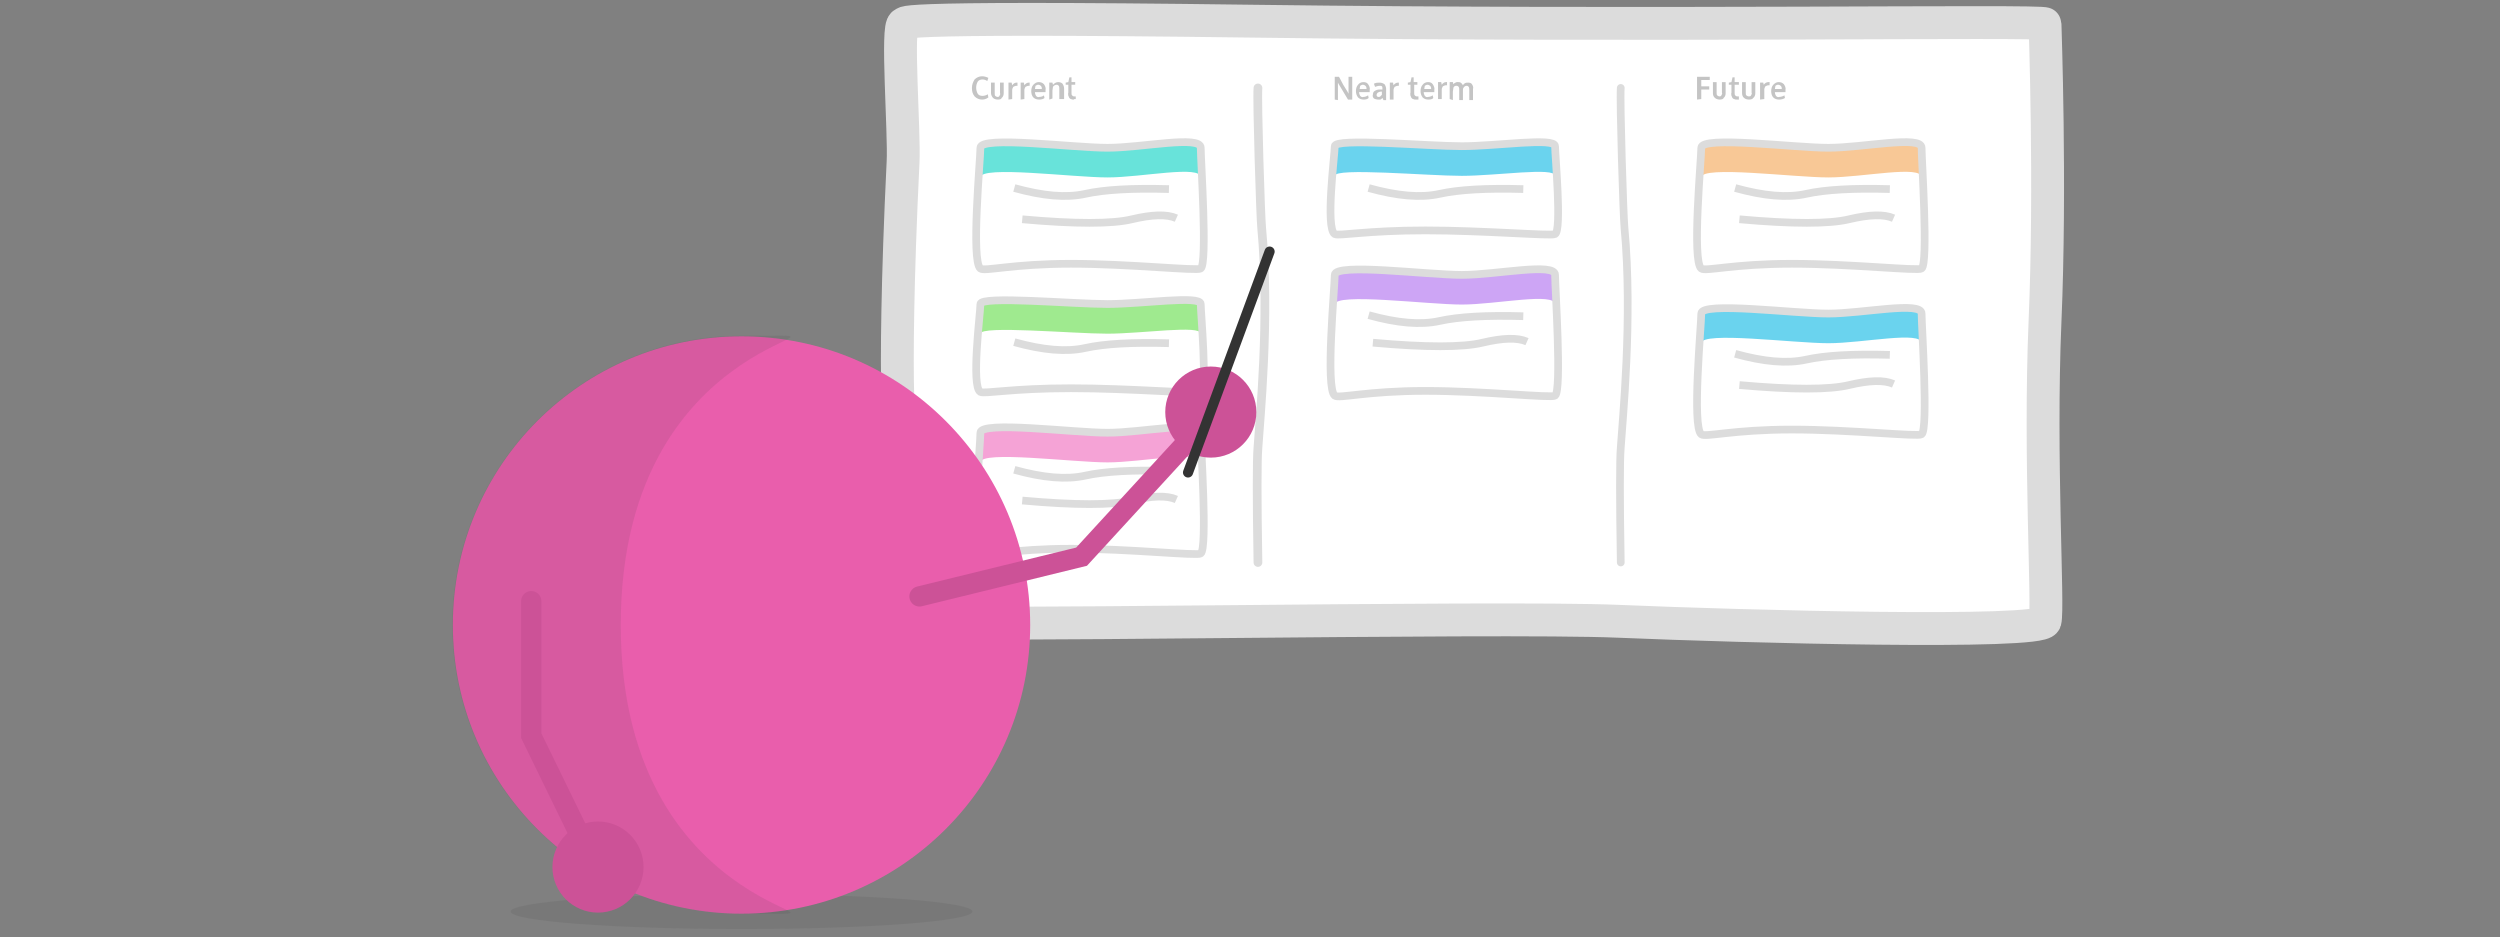 <?xml version="1.0" encoding="UTF-8"?> <!-- Generator: Adobe Illustrator 24.3.0, SVG Export Plug-In . SVG Version: 6.00 Build 0) --> <svg xmlns="http://www.w3.org/2000/svg" xmlns:xlink="http://www.w3.org/1999/xlink" version="1.1" id="Layer_1" x="0px" y="0px" viewBox="0 0 472 177" style="enable-background:new 0 0 472 177;" xml:space="preserve"><rect x="0" y="0" width="472" height="177" fill="#808080" stroke="none"/> <style type="text/css"> .st0{fill-rule:evenodd;clip-rule:evenodd;fill:#FFFFFF;stroke:#DCDCDC;stroke-width:6.202;} .st1{fill-rule:evenodd;clip-rule:evenodd;fill:#68E3DA;} .st2{fill-rule:evenodd;clip-rule:evenodd;fill:#CDA5F5;} .st3{fill-rule:evenodd;clip-rule:evenodd;fill:#F8C896;} .st4{fill-rule:evenodd;clip-rule:evenodd;fill:#6AD3EE;} .st5{fill-rule:evenodd;clip-rule:evenodd;fill:#9FEA8F;} .st6{fill-rule:evenodd;clip-rule:evenodd;fill:#F5A3D6;} .st7{fill-rule:evenodd;clip-rule:evenodd;fill:#C4C4C4;} .st8{fill:none;stroke:#DCDCDC;stroke-width:1.646;stroke-linecap:round;} .st9{fill:none;stroke:#DCDCDC;stroke-width:1.455;stroke-linecap:round;} .st10{fill:none;stroke:#DCDCDC;stroke-width:1.455;} .st11{fill:#CC5297;} .st12{fill:#333333;fill-opacity:0.1;} .st13{fill:#E95EAC;} .st14{fill-rule:evenodd;clip-rule:evenodd;fill:#333333;fill-opacity:0.1;} .st15{fill:none;stroke:#CC5297;stroke-width:3.826;stroke-linecap:round;} .st16{fill:none;stroke:#333333;stroke-width:1.914;stroke-linecap:round;} </style> <path id="Rectangle" class="st0" d="M386.1,117.3c-0.7,2.5-57,1-80.5,0c-23.5-1-132.4,1.2-135,0c-2.5-1.2-0.7-29.3-1.1-42.6 c-0.2-6.6-0.1-21.5,1-44.1c0.3-5.4-1.3-26.1,0.1-26.1s-9-1.5,65.9-0.5s149.6-0.2,149.6,0.5s1.1,30.4,0,56.2 C385,86.5,386.8,114.8,386.1,117.3z"></path> <path class="st1" d="M185.1,33.5c0-2.3,17.5,0,24,0s17.6-2.4,17.6,0v-5.6c0-2.4-11.1,0-17.6,0s-24-2.3-24,0V33.5z"></path> <path class="st2" d="M252,57.5c0-2.3,17.5,0,24,0s17.6-2.4,17.6,0v-5.6c0-2.4-11.1,0-17.6,0s-24-2.3-24,0V57.5z"></path> <path class="st3" d="M321.2,33.5c0-2.3,17.5,0,24,0s17.6-2.4,17.6,0v-5.6c0-2.4-11.1,0-17.6,0s-24-2.3-24,0V33.5z"></path> <path class="st4" d="M321.2,64.8c0-2.3,17.5,0,24,0s17.6-2.4,17.6,0v-5.6c0-2.4-11.1,0-17.6,0s-24-2.3-24,0V64.8z"></path> <path class="st5" d="M185.1,63c0-1.6,17.5,0,24,0s17.6-1.7,17.6,0v-5.6c0-1.7-11.1,0-17.6,0s-24-1.6-24,0V63z"></path> <path class="st4" d="M252,33.2c0-1.6,17.5,0,24,0s17.6-1.7,17.6,0v-5.6c0-1.7-11.1,0-17.6,0s-24-1.6-24,0V33.2z"></path> <path class="st6" d="M185.1,87.3c0-2.3,17.5,0,24,0s17.6-2.4,17.6,0v-5.6c0-2.4-11.1,0-17.6,0s-24-2.3-24,0V87.3z"></path> <path id="Near-term" class="st7" d="M252,18.8v-4.3h0.8c0.1,0.2,0.4,0.7,0.8,1.5l0.8,1.3l0.1,0.2l0.1,0.2c0-0.7,0-1,0-1v-2.2h0.7 v4.3h-0.8l-1.8-3l-0.1-0.2c0,0.5,0,0.9,0,1.1v2.2L252,18.8z M257.5,18.8c-0.4,0-0.8-0.1-1.1-0.4c-0.3-0.4-0.4-0.8-0.4-1.2 c0-0.4,0.1-0.9,0.4-1.2c0.2-0.3,0.6-0.5,1-0.5c0.4,0,0.7,0.1,0.9,0.4c0.2,0.3,0.4,0.7,0.3,1.1c0,0,0,0.1,0,0.2v0.2h-2 c0,0.3,0.1,0.5,0.2,0.7c0.2,0.2,0.4,0.3,0.6,0.2c0.3,0,0.6-0.1,0.9-0.3l0.1,0.5C258.2,18.7,257.9,18.8,257.5,18.8L257.5,18.8z M256.7,16.8h1.3c0-0.2,0-0.4-0.2-0.6c-0.1-0.1-0.3-0.2-0.5-0.2c-0.2,0-0.3,0.1-0.5,0.2C256.8,16.4,256.7,16.6,256.7,16.8 L256.7,16.8z M260.1,18.8c-0.2,0-0.5-0.1-0.7-0.2c-0.2-0.2-0.3-0.5-0.2-0.7c0-0.3,0.1-0.6,0.3-0.7c0.3-0.2,0.6-0.3,0.9-0.3l0.2,0 l0.2,0l0.2,0v-0.2c0-0.2,0-0.3-0.1-0.4c-0.1-0.1-0.2-0.1-0.4-0.1c-0.3,0-0.6,0.1-0.9,0.2c0,0,0-0.1-0.1-0.3l-0.1-0.3 c0.4-0.2,0.7-0.2,1.1-0.2c0.3,0,0.6,0.1,0.9,0.3c0.2,0.3,0.3,0.6,0.3,0.9v2.1h-0.5l-0.1-0.2c0-0.1-0.1-0.2-0.1-0.2 c-0.1,0.1-0.3,0.3-0.4,0.3C260.4,18.8,260.2,18.8,260.1,18.8L260.1,18.8z M260.2,18.3c0.2,0,0.3,0,0.4-0.1c0.1-0.1,0.2-0.2,0.3-0.3 v-0.6l-0.1,0l-0.1,0c-0.2,0-0.4,0.1-0.6,0.2c-0.1,0.1-0.2,0.3-0.2,0.4c0,0.1,0,0.2,0.1,0.3C260,18.2,260.1,18.3,260.2,18.3 L260.2,18.3z M262.4,18.8v-3.2h0.6l0.1,0.5c0.2-0.3,0.5-0.5,0.8-0.5c0.1,0,0.1,0,0.2,0v0.6c-0.1,0-0.1,0-0.2,0 c-0.2,0-0.4,0.1-0.6,0.2c-0.1,0.2-0.2,0.4-0.2,0.6v1.8L262.4,18.8z M267.3,18.8c-0.2,0-0.3,0-0.5-0.1c-0.1,0-0.2-0.1-0.3-0.2 c-0.1-0.1-0.1-0.3-0.2-0.4c0-0.2-0.1-0.4,0-0.6V16h-0.5l0-0.4l0.5-0.1l0.2-0.9h0.4v0.9h0.7V16H267v1.5c0,0.2,0,0.4,0.1,0.5 c0.1,0.1,0.2,0.2,0.4,0.2c0.1,0,0.2,0,0.3,0l0,0.6l-0.1,0l-0.1,0c0,0-0.1,0-0.1,0C267.4,18.8,267.4,18.8,267.3,18.8L267.3,18.8z M269.7,18.8c-0.4,0-0.8-0.1-1.1-0.4c-0.3-0.4-0.4-0.8-0.4-1.2c0-0.4,0.1-0.9,0.4-1.2c0.2-0.3,0.6-0.5,1-0.5c0.4,0,0.7,0.1,0.9,0.4 c0.2,0.3,0.4,0.7,0.3,1.1c0,0,0,0.1,0,0.2v0.2h-2c0,0.3,0.1,0.5,0.2,0.7c0.2,0.2,0.4,0.3,0.6,0.2c0.3,0,0.6-0.1,0.9-0.3l0.1,0.5 C270.5,18.7,270.1,18.8,269.7,18.8L269.7,18.8z M268.9,16.8h1.3c0-0.2,0-0.4-0.2-0.6c-0.1-0.1-0.3-0.2-0.5-0.2 c-0.2,0-0.3,0.1-0.5,0.2C269,16.4,268.9,16.6,268.9,16.8L268.9,16.8z M271.5,18.7v-3.2h0.6l0.1,0.5c0.2-0.3,0.5-0.5,0.8-0.5 c0.1,0,0.1,0,0.2,0v0.6c-0.1,0-0.1,0-0.2,0c-0.2,0-0.4,0.1-0.6,0.2c-0.1,0.2-0.2,0.4-0.2,0.6v1.8L271.5,18.7z M273.7,18.7v-3.2h0.6 l0.1,0.4c0,0,0.1-0.1,0.1-0.1c0,0,0.1-0.1,0.1-0.1c0.1,0,0.1-0.1,0.2-0.1c0.1,0,0.2-0.1,0.2-0.1c0.1,0,0.2,0,0.3,0 c0.2,0,0.4,0,0.6,0.2c0.1,0.1,0.2,0.2,0.3,0.4c0.1-0.2,0.2-0.3,0.4-0.4c0.2-0.1,0.4-0.1,0.6-0.1c0.3,0,0.6,0.1,0.7,0.3 c0.2,0.3,0.3,0.6,0.2,0.9v2.1h-0.7v-1.8c0-0.2,0-0.5-0.1-0.7c-0.1-0.1-0.2-0.2-0.4-0.2c-0.3,0-0.5,0.2-0.6,0.4 c-0.1,0.1-0.1,0.3-0.1,0.4v1.9h-0.7v-1.9c0-0.2,0-0.4-0.1-0.6c-0.1-0.1-0.2-0.2-0.4-0.2c-0.1,0-0.3,0-0.4,0.1 c-0.1,0.1-0.2,0.2-0.2,0.3c0,0.2-0.1,0.5-0.1,0.7v1.6L273.7,18.7z"></path> <path id="Current" class="st7" d="M185.4,18.8c-0.5,0-1-0.2-1.4-0.6c-0.4-0.5-0.5-1-0.5-1.6c0-0.6,0.2-1.1,0.5-1.6 c0.4-0.4,0.9-0.6,1.4-0.6c0.4,0,0.8,0.1,1.2,0.3l-0.2,0.6c-0.3-0.2-0.6-0.3-0.9-0.3c-0.3,0-0.7,0.1-0.9,0.4c-0.4,0.7-0.4,1.6,0,2.3 c0.2,0.3,0.5,0.4,0.9,0.4c0.3,0,0.7-0.1,1-0.3l0.1,0.6C186.2,18.7,185.8,18.8,185.4,18.8z M188.4,18.8c-0.3,0-0.7-0.1-0.9-0.3 c-0.2-0.2-0.4-0.6-0.4-0.9v-2h0.7v2c0,0.2,0,0.4,0.1,0.5c0.1,0.1,0.3,0.2,0.4,0.2c0.2,0,0.3,0,0.4-0.2c0.1-0.2,0.2-0.3,0.1-0.5v-2 h0.7v2c0,0.3-0.1,0.7-0.4,0.9C189.1,18.7,188.8,18.8,188.4,18.8z M190.4,18.8v-3.2h0.6l0.1,0.5c0.2-0.3,0.5-0.5,0.8-0.5 c0.1,0,0.1,0,0.2,0v0.6c-0.1,0-0.1,0-0.2,0c-0.2,0-0.4,0.1-0.6,0.2c-0.1,0.2-0.2,0.4-0.2,0.6v1.7L190.4,18.8z M192.7,18.8v-3.2h0.6 l0.1,0.5c0.2-0.3,0.5-0.5,0.8-0.5c0.1,0,0.1,0,0.2,0v0.6c-0.1,0-0.1,0-0.2,0c-0.2,0-0.4,0.1-0.6,0.2c-0.1,0.2-0.2,0.4-0.2,0.6v1.7 L192.7,18.8z M196.2,18.8c-0.4,0-0.8-0.1-1.1-0.4c-0.3-0.3-0.4-0.8-0.4-1.2c0-0.4,0.1-0.9,0.4-1.2c0.3-0.3,0.6-0.5,1-0.5 c0.4,0,0.7,0.1,1,0.4c0.2,0.3,0.4,0.7,0.3,1.1v0.2c0,0.1,0,0.1,0,0.2h-2c0,0.3,0.1,0.5,0.2,0.7c0.2,0.2,0.4,0.3,0.6,0.2 c0.3,0,0.7-0.1,0.9-0.3l0.1,0.5C197,18.7,196.6,18.8,196.2,18.8z M195.4,16.8h1.3c0-0.2,0-0.4-0.2-0.6c-0.1-0.1-0.3-0.2-0.5-0.2 c-0.2,0-0.3,0.1-0.5,0.2C195.5,16.4,195.4,16.6,195.4,16.8z M198.1,18.8v-3.2h0.6l0.1,0.4c0.3-0.3,0.6-0.5,1-0.5 c0.3,0,0.6,0.1,0.8,0.3c0.2,0.3,0.3,0.6,0.3,0.9v2H200v-1.9c0-0.2,0-0.4-0.1-0.6c-0.1-0.1-0.2-0.2-0.4-0.2c-0.3,0-0.6,0.2-0.7,0.4 c0,0.2-0.1,0.5-0.1,0.7v1.5L198.1,18.8z M202.7,18.8c-0.2,0-0.3,0-0.5-0.1c-0.1,0-0.2-0.1-0.3-0.2c-0.1-0.1-0.1-0.3-0.2-0.4 c0-0.2-0.1-0.4,0-0.6V16h-0.5l0-0.4l0.5-0.1l0.2-0.9h0.4v0.9h0.7V16h-0.7v1.5c0,0.2,0,0.4,0.1,0.5c0.1,0.1,0.2,0.2,0.4,0.2 c0.1,0,0.2,0,0.3,0l0,0.5l-0.1,0l-0.1,0l-0.1,0C202.8,18.8,202.8,18.8,202.7,18.8z"></path> <path id="Future" class="st7" d="M320.4,18.8v-4.3h2.4l0,0.6h-1.6v1.2h1.5v0.6h-1.5v1.8L320.4,18.8z M324.7,18.8 c-0.3,0-0.7-0.1-0.9-0.3c-0.3-0.2-0.4-0.6-0.4-0.9v-2.1h0.7v2c0,0.2,0,0.4,0.1,0.5c0.1,0.1,0.3,0.2,0.4,0.2c0.2,0,0.3,0,0.4-0.2 c0.1-0.2,0.2-0.3,0.1-0.5v-2h0.7v2.1c0,0.3-0.1,0.7-0.4,0.9C325.4,18.7,325,18.8,324.7,18.8z M327.9,18.8c-0.2,0-0.3,0-0.5-0.1 c-0.1,0-0.2-0.1-0.3-0.2c-0.1-0.1-0.1-0.3-0.2-0.4c0-0.2-0.1-0.4,0-0.6V16h-0.5l0-0.4l0.5-0.1l0.2-0.9h0.4v0.9h0.8V16h-0.8v1.5 c0,0.2,0,0.4,0.1,0.5c0.1,0.1,0.2,0.2,0.4,0.2c0.1,0,0.2,0,0.3,0l0,0.6l-0.1,0l-0.1,0c0,0-0.1,0-0.1,0C328,18.8,328,18.8,327.9,18.8 z M330.2,18.8c-0.3,0-0.7-0.1-0.9-0.3c-0.3-0.2-0.4-0.6-0.4-0.9v-2.1h0.7v2c0,0.2,0,0.4,0.1,0.5c0.1,0.1,0.3,0.2,0.5,0.2 c0.2,0,0.3,0,0.4-0.2c0.1-0.2,0.2-0.3,0.1-0.5v-2h0.7v2.1c0,0.3-0.1,0.7-0.4,0.9C330.9,18.7,330.6,18.8,330.2,18.8L330.2,18.8z M332.3,18.8v-3.2h0.6L333,16c0.2-0.3,0.5-0.5,0.9-0.5c0.1,0,0.1,0,0.2,0v0.6c-0.1,0-0.2,0-0.2,0c-0.2,0-0.4,0.1-0.6,0.2 c-0.1,0.2-0.2,0.4-0.2,0.6v1.8L332.3,18.8z M335.9,18.8c-0.4,0-0.8-0.1-1.1-0.4c-0.3-0.3-0.4-0.8-0.4-1.2c0-0.4,0.1-0.9,0.4-1.2 c0.3-0.3,0.6-0.5,1-0.5c0.4,0,0.7,0.1,1,0.4c0.2,0.3,0.4,0.7,0.3,1.1c0,0,0,0.1,0,0.2v0.2h-2c0,0.3,0.1,0.5,0.2,0.7 c0.2,0.2,0.4,0.3,0.6,0.2c0.3,0,0.7-0.1,1-0.3l0.1,0.5C336.7,18.7,336.3,18.8,335.9,18.8L335.9,18.8z M335.1,16.8h1.3 c0-0.2,0-0.4-0.2-0.6c-0.1-0.1-0.3-0.2-0.5-0.2c-0.2,0-0.4,0.1-0.5,0.2C335.2,16.4,335.1,16.6,335.1,16.8L335.1,16.8z"></path> <path id="Path-2" class="st8" d="M237.5,106.2c-0.2-12-0.2-19.3,0-21.7c0.3-4.9,2.3-24.5,0.7-41.5c-0.2-1.8-0.9-24-0.7-26.4"></path> <path class="st9" d="M306,106.2c-0.2-12-0.2-19.3,0-21.7c0.3-4.9,2.3-24.5,0.7-41.5c-0.2-1.8-0.9-24-0.7-26.4"></path> <path class="st10" d="M185.1,27.9c0-2.3,17.5,0,24,0s17.6-2.4,17.6,0s1.3,21.9,0,22.8c-0.7,0.5-13.4-0.9-24.5-0.9 s-16.3,1.5-17.1,0.9C183.3,49.3,185.1,30.1,185.1,27.9z"></path> <path id="Path-3" class="st10" d="M193,41.4c10,0.9,17,0.9,20.7,0c3.8-0.9,6.6-1,8.4-0.2"></path> <path class="st10" d="M220.7,35.7c-6.9-0.2-12.2,0.1-15.8,0.9c-3.6,0.8-8,0.4-13.4-1.1"></path> <path class="st10" d="M252,51.9c0-2.3,17.5,0,24,0s17.6-2.4,17.6,0c0,2.4,1.3,21.9,0,22.8c-0.7,0.5-13.4-0.9-24.5-0.9 c-11.1,0-16.3,1.5-17.1,0.9C250.2,73.3,252,54.2,252,51.9z"></path> <path class="st10" d="M259.2,64.7c10,0.9,17,0.9,20.7,0c3.8-0.9,6.6-1,8.4-0.2"></path> <path class="st10" d="M287.6,59.7c-6.9-0.2-12.2,0.1-15.8,0.9c-3.6,0.8-8,0.4-13.4-1.1"></path> <path class="st10" d="M321.2,27.9c0-2.3,17.5,0,24,0s17.6-2.4,17.6,0s1.3,21.9,0,22.8c-0.7,0.5-13.4-0.9-24.5-0.9 c-11.1,0-16.3,1.5-17.1,0.9C319.4,49.3,321.2,30.1,321.2,27.9z"></path> <path class="st10" d="M328.4,41.4c10,0.9,17,0.9,20.7,0c3.8-0.9,6.6-1,8.4-0.2"></path> <path class="st10" d="M356.8,35.7c-6.9-0.2-12.2,0.1-15.8,0.9s-8,0.4-13.4-1.1"></path> <path class="st10" d="M321.2,59.2c0-2.3,17.5,0,24,0s17.6-2.4,17.6,0s1.3,21.9,0,22.8c-0.7,0.5-13.4-0.9-24.5-0.9 c-11.1,0-16.3,1.5-17.1,0.9C319.4,80.6,321.2,61.5,321.2,59.2z"></path> <path class="st10" d="M328.4,72.7c10,0.9,17,0.9,20.7,0c3.8-0.9,6.6-1,8.4-0.2"></path> <path class="st10" d="M356.8,67c-6.9-0.2-12.2,0.1-15.8,0.9s-8,0.4-13.4-1.1"></path> <path class="st10" d="M185.1,57.4c0-1.6,17.5,0,24,0s17.6-1.7,17.6,0c0,1.7,1.3,15.9,0,16.6c-0.7,0.4-13.4-0.7-24.5-0.7 c-11.1,0-16.3,1.1-17.1,0.7C183.3,73,185.1,59.1,185.1,57.4z"></path> <path class="st10" d="M220.7,64.8c-6.9-0.2-12.2,0.1-15.8,0.9c-3.6,0.8-8,0.4-13.4-1.1"></path> <path class="st10" d="M252,27.6c0-1.6,17.5,0,24,0s17.6-1.7,17.6,0c0,1.7,1.3,15.9,0,16.6c-0.7,0.4-13.4-0.7-24.5-0.7 s-16.3,1.1-17.1,0.7C250.2,43.1,252,29.2,252,27.6z"></path> <path class="st10" d="M287.6,35.7c-6.9-0.2-12.2,0.1-15.8,0.9c-3.6,0.8-8,0.4-13.4-1.1"></path> <path class="st10" d="M185.1,81.7c0-2.3,17.5,0,24,0s17.6-2.4,17.6,0s1.3,21.9,0,22.8c-0.7,0.5-13.4-0.9-24.5-0.9 c-11.1,0-16.3,1.5-17.1,0.9C183.3,103.1,185.1,84,185.1,81.7z"></path> <path class="st10" d="M193,94.5c10,0.9,17,0.9,20.7,0c3.8-0.9,6.6-1,8.4-0.2"></path> <path class="st10" d="M220.7,88.9c-6.9-0.2-12.2,0.1-15.8,0.9c-3.6,0.8-8,0.4-13.4-1.1"></path> <circle id="Oval-4" class="st11" cx="228.6" cy="77.8" r="8.6"></circle> <ellipse id="Mask-2" class="st12" cx="140" cy="172.1" rx="43.6" ry="3.3"></ellipse> <circle class="st13" cx="140" cy="118" r="54.5"></circle> <g> <path class="st14" d="M140,172.5c30.1,0-22.8,3.6-22.8-54.5s52.9-54.6,22.8-54.6S85.4,87.9,85.4,118S109.8,172.5,140,172.5z"></path> </g> <polyline id="Path-7" class="st15" points="173.6,112.6 204.2,105.1 226.6,80.7 "></polyline> <circle class="st11" cx="112.9" cy="163.7" r="8.6"></circle> <polyline class="st15" points="100.3,113.5 100.3,138.9 112.5,163.9 "></polyline> <path id="Path-8" class="st16" d="M224.3,89.2l15.4-41.7"></path> </svg> 